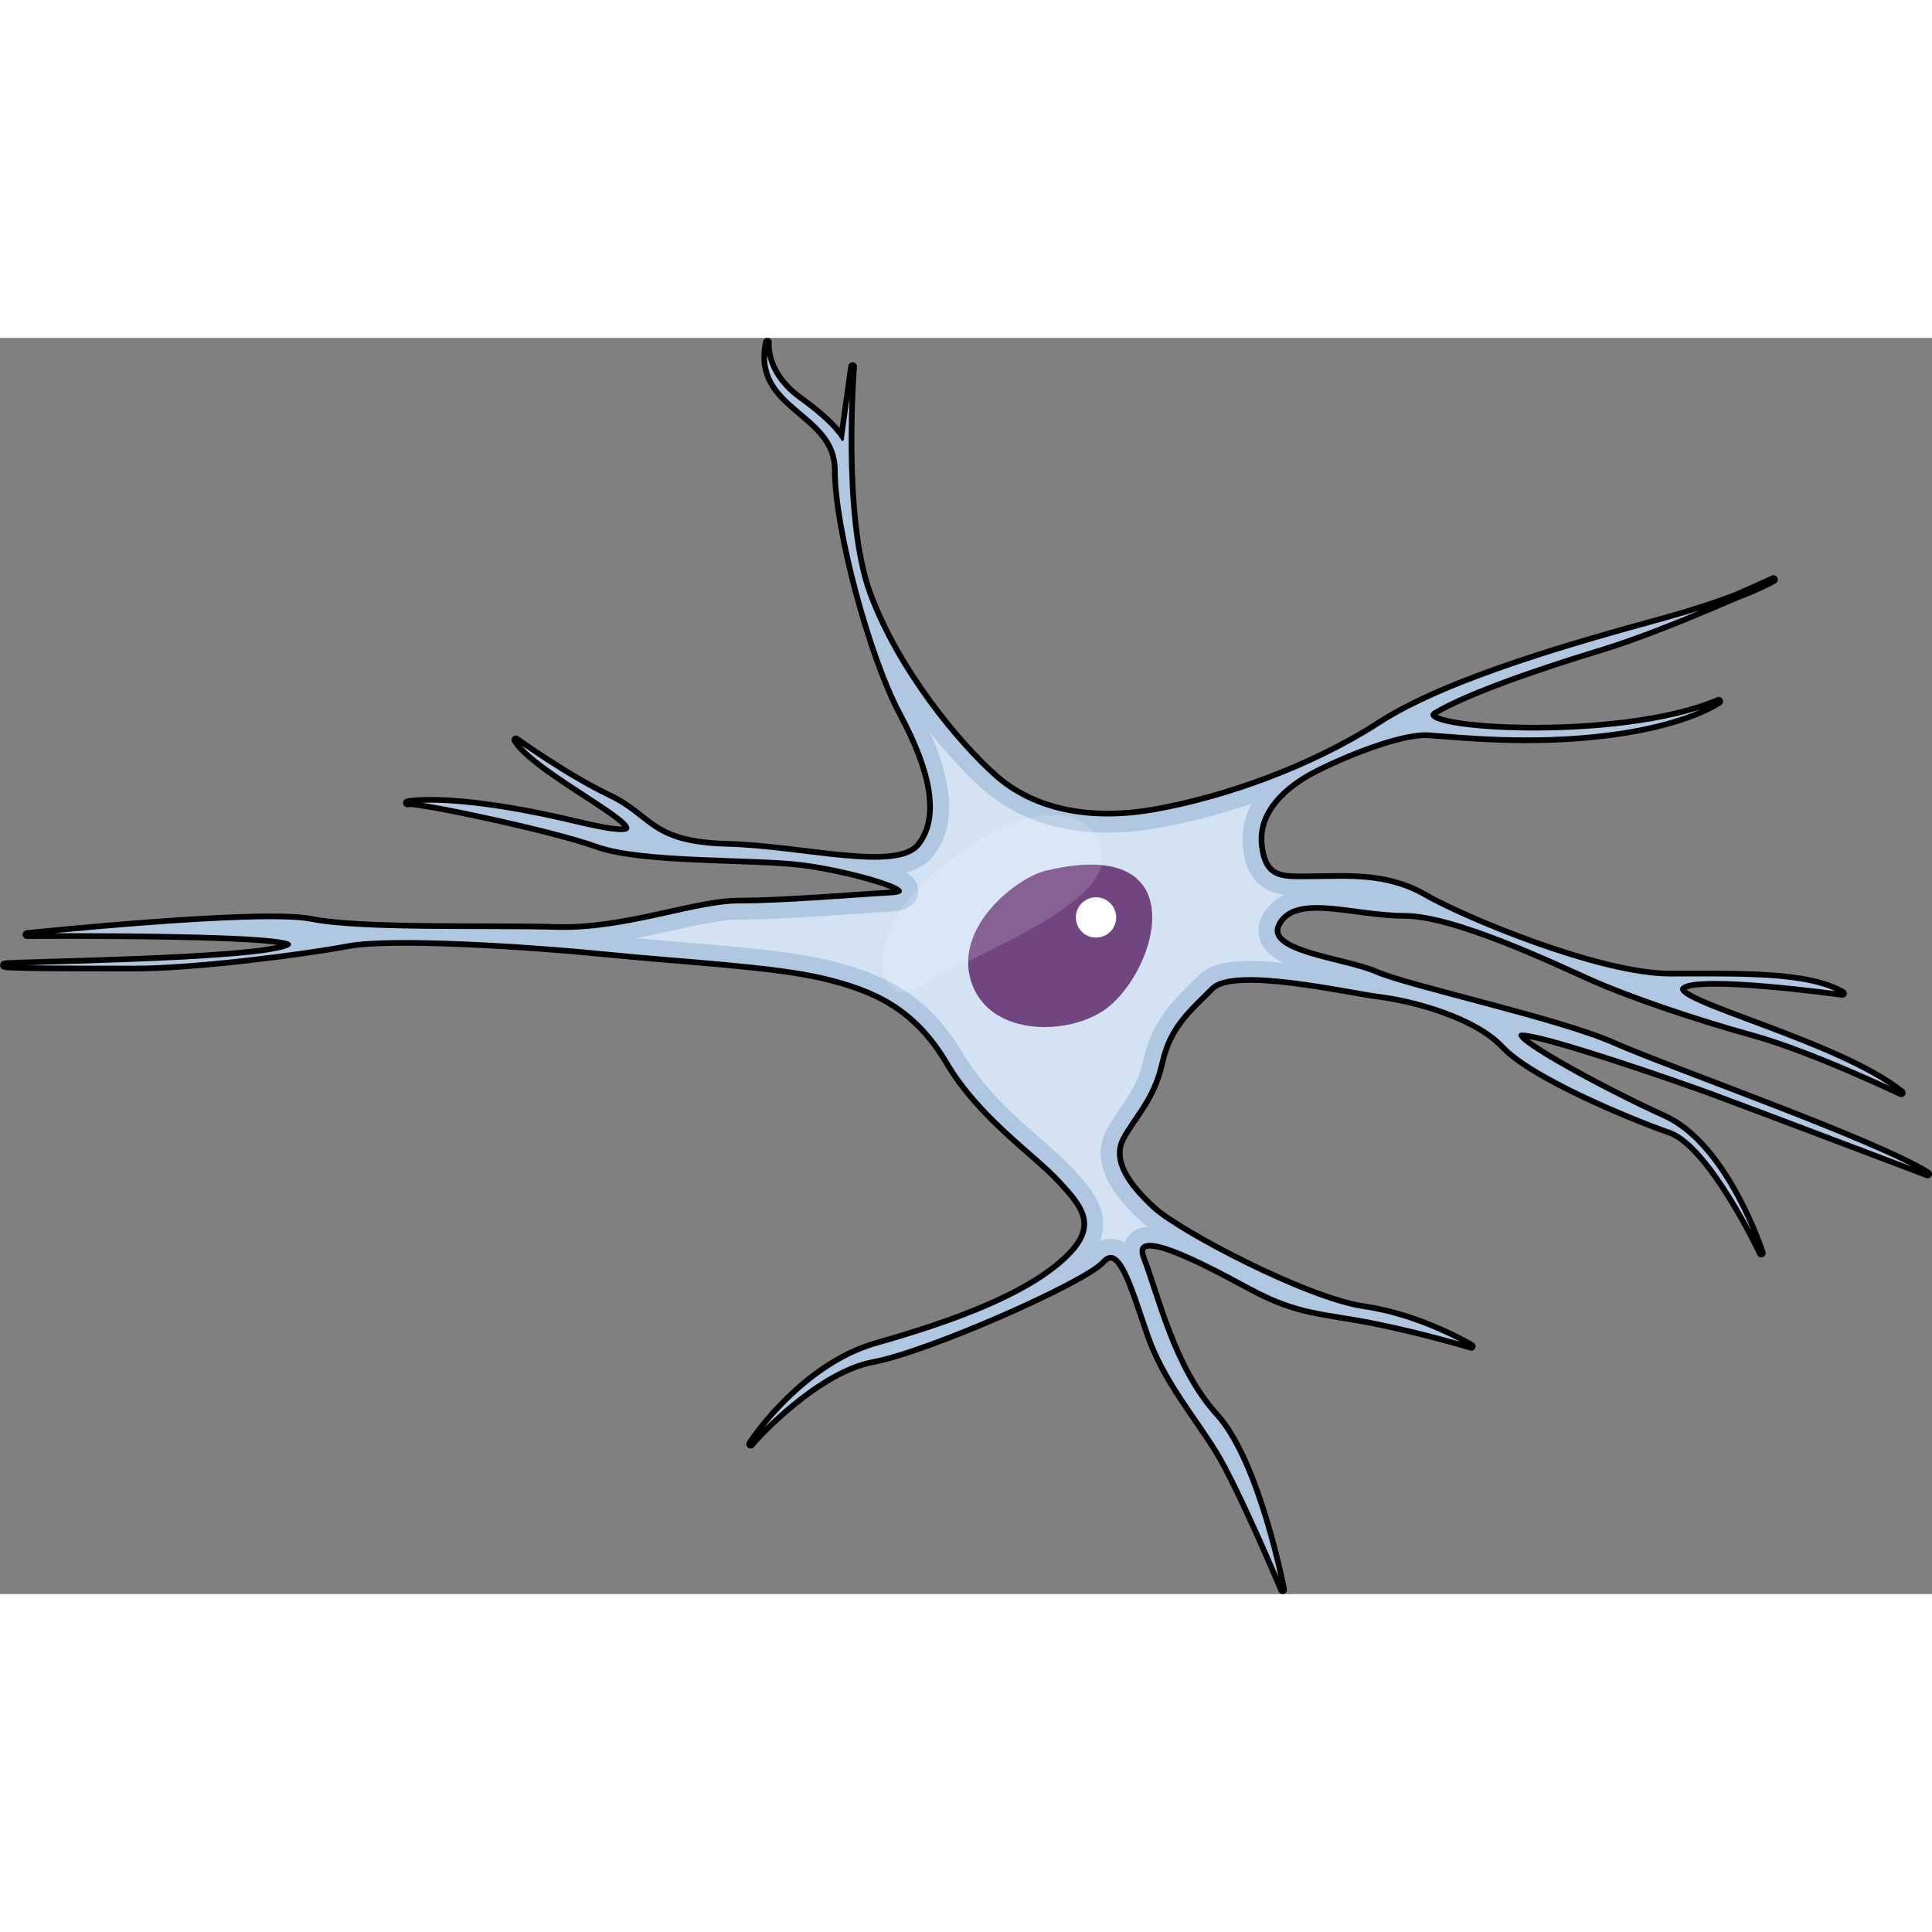 <?xml version="1.0" encoding="utf-8"?>
<!-- Created by: Science Figures, www.sciencefigures.org, Generator: Science Figures Editor -->
<!DOCTYPE svg PUBLIC "-//W3C//DTD SVG 1.1//EN" "http://www.w3.org/Graphics/SVG/1.1/DTD/svg11.dtd">
<svg version="1.1" id="Layer_1" xmlns="http://www.w3.org/2000/svg" xmlns:xlink="http://www.w3.org/1999/xlink" 
	 width="800px" height="800px" viewBox="0 0 552.5 359.239" enable-background="new 0 0 552.5 359.239" xml:space="preserve">
<rect x="0" y="0" width="552.5" height="359.239" fill="#808080" stroke="none"/>
<g>
	<path fill="none" stroke="#000000" stroke-width="2.5" stroke-linecap="round" stroke-linejoin="round" stroke-miterlimit="10" d="
		M243.816,8.211c0,0-3.48,42.924,4.641,64.967s25.522,42.926,35.965,52.207c10.439,9.279,26.102,13.342,45.824,9.859
		c19.723-3.479,44.664-12.182,64.388-24.941c19.722-12.762,57.425-23.203,80.628-29.584s31.904-11.6,31.904-11.6
		S477.001,83.041,457.86,88.84c-19.142,5.801-38.864,12.762-47.564,17.98c-8.701,5.223,52.784,9.283,81.208-2.898
		c0,0-8.701,6.381-31.322,9.279c-22.623,2.902-42.926,0.582-51.627,0c-8.701-0.578-27.263,7.543-33.645,11.023
		c-6.381,3.479-15.66,10.439-14.5,20.881c1.16,10.443,6.961,9.281,15.66,9.281c8.701,0,20.304-1.16,31.324,5.221
		c11.021,6.381,49.886,22.623,70.189,22.623c20.301,0,39.443-0.58,49.304,5.221c0,0-41.764-5.801-45.825-1.74
		c-4.061,4.061,44.665,15.662,62.646,30.164c0,0-25.521-12.182-42.343-16.824c-16.823-4.639-35.385-11.02-45.825-15.66
		c-10.441-4.641-39.445-18.563-53.946-18.563c-14.502,0-30.745-6.381-35.965,2.32s18.563,10.441,27.843,14.502
		c9.282,4.061,52.207,13.342,67.869,20.303c15.66,6.961,75.406,27.844,89.908,37.123c0,0-50.465-19.143-61.486-23.201
		c-11.021-4.063-46.405-16.242-53.946-16.824c-7.54-0.578,22.043,15.664,40.024,23.783c17.982,8.121,27.844,38.865,27.844,38.865
		s-14.502-30.742-26.102-34.805c-11.603-4.061-39.445-15.66-47.566-24.361s-26.104-13.342-35.384-14.502s-41.765-8.701-48.146-2.32
		s-12.182,11.021-14.502,21.463s-7.54,15.082-11.021,21.463c-3.48,6.379,1.16,13.34,8.701,20.301s44.085,26.102,60.326,28.424
		c16.242,2.32,30.743,11.02,30.743,11.02s-13.341-4.059-27.841-6.961c-14.502-2.898-21.463-2.318-35.386-9.859
		c-13.921-7.541-34.802-18.563-30.742-8.121c4.06,10.439,8.7,31.324,20.882,44.666c12.182,13.34,19.142,49.884,19.142,49.884
		s-12.183-29.003-18.562-39.444c-6.381-10.439-15.081-20.303-19.723-33.645c-4.641-13.34-8.121-26.682-13.342-20.881
		c-5.22,5.801-49.885,25.521-65.546,28.424c-15.663,2.9-33.063,21.461-34.804,23.781c-1.741,2.32,13.341-22.041,35.963-28.422
		c22.622-6.383,42.344-13.922,53.366-23.783c11.021-9.861,5.8-15.662-1.16-23.203c-6.961-7.541-22.622-17.982-31.903-33.643
		c-9.281-15.662-20.883-20.883-35.385-24.365c-14.501-3.479-39.443-4.639-62.646-6.959c-23.202-2.32-61.487-4.641-73.668-2.32
		c-12.182,2.32-43.504,6.381-60.906,6.381s-38.863,0-37.125-0.58c1.741-0.58,70.188-1.16,80.63-5.221
		c10.44-4.059-74.249-3.48-74.249-3.48s66.708-6.961,81.21-4.061c14.501,2.9,50.464,1.74,70.188,2.32
		c19.723,0.58,39.444-7.539,52.205-7.539s33.063-1.742,43.505-2.322s-11.602-6.961-25.523-8.701
		c-13.922-1.738-45.824-0.58-58.586-5.221c-12.761-4.641-51.626-12.76-53.945-12.18c-2.321,0.58,9.281-3.482,48.146,5.801
		c38.863,9.279-11.022-12.762-17.401-23.783c0,0,14.5,10.439,26.682,16.24s11.602,13.342,33.643,13.922
		c22.045,0.58,48.728,8.121,55.107,0c6.381-8.121,3.479-21.461-5.221-37.703c-8.701-16.242-18.561-52.785-18.561-69.607
		S215.395,20.393,219.457,1.25c0,0-1.16,8.701,9.279,16.242c10.441,7.541,12.182,11.602,12.182,11.602L243.816,8.211z"/>
	<path fill="#B0C7E1" d="M243.816,8.211c0,0-3.48,42.924,4.641,64.967s25.522,42.926,35.965,52.207
		c10.439,9.279,26.102,13.342,45.824,9.859c19.723-3.479,44.664-12.182,64.388-24.941c19.722-12.762,57.425-23.203,80.628-29.584
		s31.904-11.6,31.904-11.6S477.001,83.041,457.86,88.84c-19.142,5.801-38.864,12.762-47.564,17.98
		c-8.701,5.223,52.784,9.283,81.208-2.898c0,0-8.701,6.381-31.322,9.279c-22.623,2.902-42.926,0.582-51.627,0
		c-8.701-0.578-27.263,7.543-33.645,11.023c-6.381,3.479-15.66,10.439-14.5,20.881c1.16,10.443,6.961,9.281,15.66,9.281
		c8.701,0,20.304-1.16,31.324,5.221c11.021,6.381,49.886,22.623,70.189,22.623c20.301,0,39.443-0.58,49.304,5.221
		c0,0-41.764-5.801-45.825-1.74c-4.061,4.061,44.665,15.662,62.646,30.164c0,0-25.521-12.182-42.343-16.824
		c-16.823-4.639-35.385-11.02-45.825-15.66c-10.441-4.641-39.445-18.563-53.946-18.563c-14.502,0-30.745-6.381-35.965,2.32
		s18.563,10.441,27.843,14.502c9.282,4.061,52.207,13.342,67.869,20.303c15.66,6.961,75.406,27.844,89.908,37.123
		c0,0-50.465-19.143-61.486-23.201c-11.021-4.063-46.405-16.242-53.946-16.824c-7.54-0.578,22.043,15.664,40.024,23.783
		c17.982,8.121,27.844,38.865,27.844,38.865s-14.502-30.742-26.102-34.805c-11.603-4.061-39.445-15.66-47.566-24.361
		s-26.104-13.342-35.384-14.502s-41.765-8.701-48.146-2.32s-12.182,11.021-14.502,21.463s-7.54,15.082-11.021,21.463
		c-3.48,6.379,1.16,13.34,8.701,20.301s44.085,26.102,60.326,28.424c16.242,2.32,30.743,11.02,30.743,11.02
		s-13.341-4.059-27.841-6.961c-14.502-2.898-21.463-2.318-35.386-9.859c-13.921-7.541-34.802-18.563-30.742-8.121
		c4.06,10.439,8.7,31.324,20.882,44.666c12.182,13.34,19.142,49.884,19.142,49.884s-12.183-29.003-18.562-39.444
		c-6.381-10.439-15.081-20.303-19.723-33.645c-4.641-13.34-8.121-26.682-13.342-20.881c-5.22,5.801-49.885,25.521-65.546,28.424
		c-15.663,2.9-33.063,21.461-34.804,23.781c-1.741,2.32,13.341-22.041,35.963-28.422c22.622-6.383,42.344-13.922,53.366-23.783
		c11.021-9.861,5.8-15.662-1.16-23.203c-6.961-7.541-22.622-17.982-31.903-33.643c-9.281-15.662-20.883-20.883-35.385-24.365
		c-14.501-3.479-39.443-4.639-62.646-6.959c-23.202-2.32-61.487-4.641-73.668-2.32c-12.182,2.32-43.504,6.381-60.906,6.381
		s-38.863,0-37.125-0.58c1.741-0.58,70.188-1.16,80.63-5.221c10.44-4.059-74.249-3.48-74.249-3.48s66.708-6.961,81.21-4.061
		c14.501,2.9,50.464,1.74,70.188,2.32c19.723,0.58,39.444-7.539,52.205-7.539s33.063-1.742,43.505-2.322s-11.602-6.961-25.523-8.701
		c-13.922-1.738-45.824-0.58-58.586-5.221c-12.761-4.641-51.626-12.76-53.945-12.18c-2.321,0.58,9.281-3.482,48.146,5.801
		c38.863,9.279-11.022-12.762-17.401-23.783c0,0,14.5,10.439,26.682,16.24s11.602,13.342,33.643,13.922
		c22.045,0.58,48.728,8.121,55.107,0c6.381-8.121,3.479-21.461-5.221-37.703c-8.701-16.242-18.561-52.785-18.561-69.607
		S215.395,20.393,219.457,1.25c0,0-1.16,8.701,9.279,16.242c10.441,7.541,12.182,11.602,12.182,11.602L243.816,8.211z"/>
	<path fill="#D3E3F4" d="M321.633,258.801c-1.184-0.766-2.503-1.176-4.013-1.176c-0.834,0-1.89,0.15-3.037,0.674
		c0.54-1.422,0.842-2.846,0.91-4.283c0.318-6.67-4.336-11.713-8.837-16.59c-2.297-2.488-5.273-5.098-8.721-8.121
		c-7.353-6.447-16.503-14.469-22.555-24.68c-9.994-16.865-22.627-22.863-38.52-26.678c-10.663-2.559-26.396-3.875-43.054-5.268
		c-3.913-0.328-7.903-0.662-11.885-1.018c3.699-0.707,7.28-1.502,10.698-2.26c7.079-1.57,13.766-3.053,18.711-3.053
		c9.307,0,22.421-0.9,32.959-1.625c4.057-0.279,7.889-0.541,10.822-0.705c6.315-0.35,7.371-3.68,7.438-5.633
		c0.082-2.396-1.026-4.07-3.458-5.492c2.998-0.785,5.828-2.195,7.796-4.701c6.333-8.059,6.058-19.652-0.882-35.295
		c5.193,6.512,10.458,12.105,15.091,16.225c9.096,8.084,21.435,12.357,35.684,12.357c4.58,0,9.402-0.441,14.332-1.313
		c8.821-1.557,17.927-3.939,26.85-6.973c-2.137,3.896-3.009,8.098-2.524,12.461c1.166,10.492,6.976,12.988,11.939,13.582
		c-2.25,1.023-4.439,2.674-6.037,5.338c-1.593,2.654-1.882,5.529-0.816,8.1c1.094,2.637,3.415,4.545,6.471,6.055
		c-3.324-0.34-6.565-0.555-9.529-0.555c-7.175,0-11.787,1.271-14.515,4c-0.708,0.707-1.409,1.393-2.099,2.068
		c-5.589,5.473-11.369,11.133-13.749,21.844c-1.418,6.381-4.034,10.213-6.805,14.27c-1.261,1.848-2.564,3.758-3.726,5.885
		c-6.319,11.584,5.737,22.713,9.699,26.369c0.513,0.473,1.15,1,1.899,1.57c-3.313,0.203-5.001,1.949-5.729,3.014
		C322.098,257.699,321.829,258.236,321.633,258.801z"/>
	<path fill="#714580" d="M299.138,152.355c-8.584,2.057-26.29,16.141-21.446,31.592c4.843,15.451,26.271,15.715,37.355,8.764
		C330.498,183.025,343.414,141.746,299.138,152.355z"/>
	<path fill="#FFFFFF" d="M319.202,165.729c0,3.186-2.583,5.768-5.769,5.768c-3.183,0-5.764-2.582-5.764-5.768
		c0-3.182,2.581-5.764,5.764-5.764C316.619,159.965,319.202,162.547,319.202,165.729z"/>
	<path opacity="0.15" fill="#FFFFFF" d="M263.189,156.895c-17.177,16.756-11.31,36.189,0,28.652
		c11.309-7.543,51.271-21.867,52.024-36.193C315.968,135.027,294.102,126.732,263.189,156.895z"/>
	
		<path fill="none" stroke="#000000" stroke-width="0.75" stroke-linecap="round" stroke-linejoin="round" stroke-miterlimit="10" d="
		M243.816,8.211c0,0-3.48,42.924,4.641,64.967s25.522,42.926,35.965,52.207c10.439,9.279,26.102,13.342,45.824,9.859
		c19.723-3.479,44.664-12.182,64.388-24.941c19.722-12.762,57.425-23.203,80.628-29.584s31.904-11.6,31.904-11.6
		S477.001,83.041,457.86,88.84c-19.142,5.801-38.864,12.762-47.564,17.98c-8.701,5.223,52.784,9.283,81.208-2.898
		c0,0-8.701,6.381-31.322,9.279c-22.623,2.902-42.926,0.582-51.627,0c-8.701-0.578-27.263,7.543-33.645,11.023
		c-6.381,3.479-15.66,10.439-14.5,20.881c1.16,10.443,6.961,9.281,15.66,9.281c8.701,0,20.304-1.16,31.324,5.221
		c11.021,6.381,49.886,22.623,70.189,22.623c20.301,0,39.443-0.58,49.304,5.221c0,0-41.764-5.801-45.825-1.74
		c-4.061,4.061,44.665,15.662,62.646,30.164c0,0-25.521-12.182-42.343-16.824c-16.823-4.639-35.385-11.02-45.825-15.66
		c-10.441-4.641-39.445-18.563-53.946-18.563c-14.502,0-30.745-6.381-35.965,2.32s18.563,10.441,27.843,14.502
		c9.282,4.061,52.207,13.342,67.869,20.303c15.66,6.961,75.406,27.844,89.908,37.123c0,0-50.465-19.143-61.486-23.201
		c-11.021-4.063-46.405-16.242-53.946-16.824c-7.54-0.578,22.043,15.664,40.024,23.783c17.982,8.121,27.844,38.865,27.844,38.865
		s-14.502-30.742-26.102-34.805c-11.603-4.061-39.445-15.66-47.566-24.361s-26.104-13.342-35.384-14.502s-41.765-8.701-48.146-2.32
		s-12.182,11.021-14.502,21.463s-7.54,15.082-11.021,21.463c-3.48,6.379,1.16,13.34,8.701,20.301s44.085,26.102,60.326,28.424
		c16.242,2.32,30.743,11.02,30.743,11.02s-13.341-4.059-27.841-6.961c-14.502-2.898-21.463-2.318-35.386-9.859
		c-13.921-7.541-34.802-18.563-30.742-8.121c4.06,10.439,8.7,31.324,20.882,44.666c12.182,13.34,19.142,49.884,19.142,49.884
		s-12.183-29.003-18.562-39.444c-6.381-10.439-15.081-20.303-19.723-33.645c-4.641-13.34-8.121-26.682-13.342-20.881
		c-5.22,5.801-49.885,25.521-65.546,28.424c-15.663,2.9-33.063,21.461-34.804,23.781c-1.741,2.32,13.341-22.041,35.963-28.422
		c22.622-6.383,42.344-13.922,53.366-23.783c11.021-9.861,5.8-15.662-1.16-23.203c-6.961-7.541-22.622-17.982-31.903-33.643
		c-9.281-15.662-20.883-20.883-35.385-24.365c-14.501-3.479-39.443-4.639-62.646-6.959c-23.202-2.32-61.487-4.641-73.668-2.32
		c-12.182,2.32-43.504,6.381-60.906,6.381s-38.863,0-37.125-0.58c1.741-0.58,70.188-1.16,80.63-5.221
		c10.44-4.059-74.249-3.48-74.249-3.48s66.708-6.961,81.21-4.061c14.501,2.9,50.464,1.74,70.188,2.32
		c19.723,0.58,39.444-7.539,52.205-7.539s33.063-1.742,43.505-2.322s-11.602-6.961-25.523-8.701
		c-13.922-1.738-45.824-0.58-58.586-5.221c-12.761-4.641-51.626-12.76-53.945-12.18c-2.321,0.58,9.281-3.482,48.146,5.801
		c38.863,9.279-11.022-12.762-17.401-23.783c0,0,14.5,10.439,26.682,16.24s11.602,13.342,33.643,13.922
		c22.045,0.58,48.728,8.121,55.107,0c6.381-8.121,3.479-21.461-5.221-37.703c-8.701-16.242-18.561-52.785-18.561-69.607
		S215.395,20.393,219.457,1.25c0,0-1.16,8.701,9.279,16.242c10.441,7.541,12.182,11.602,12.182,11.602L243.816,8.211z"/>
</g>
</svg>